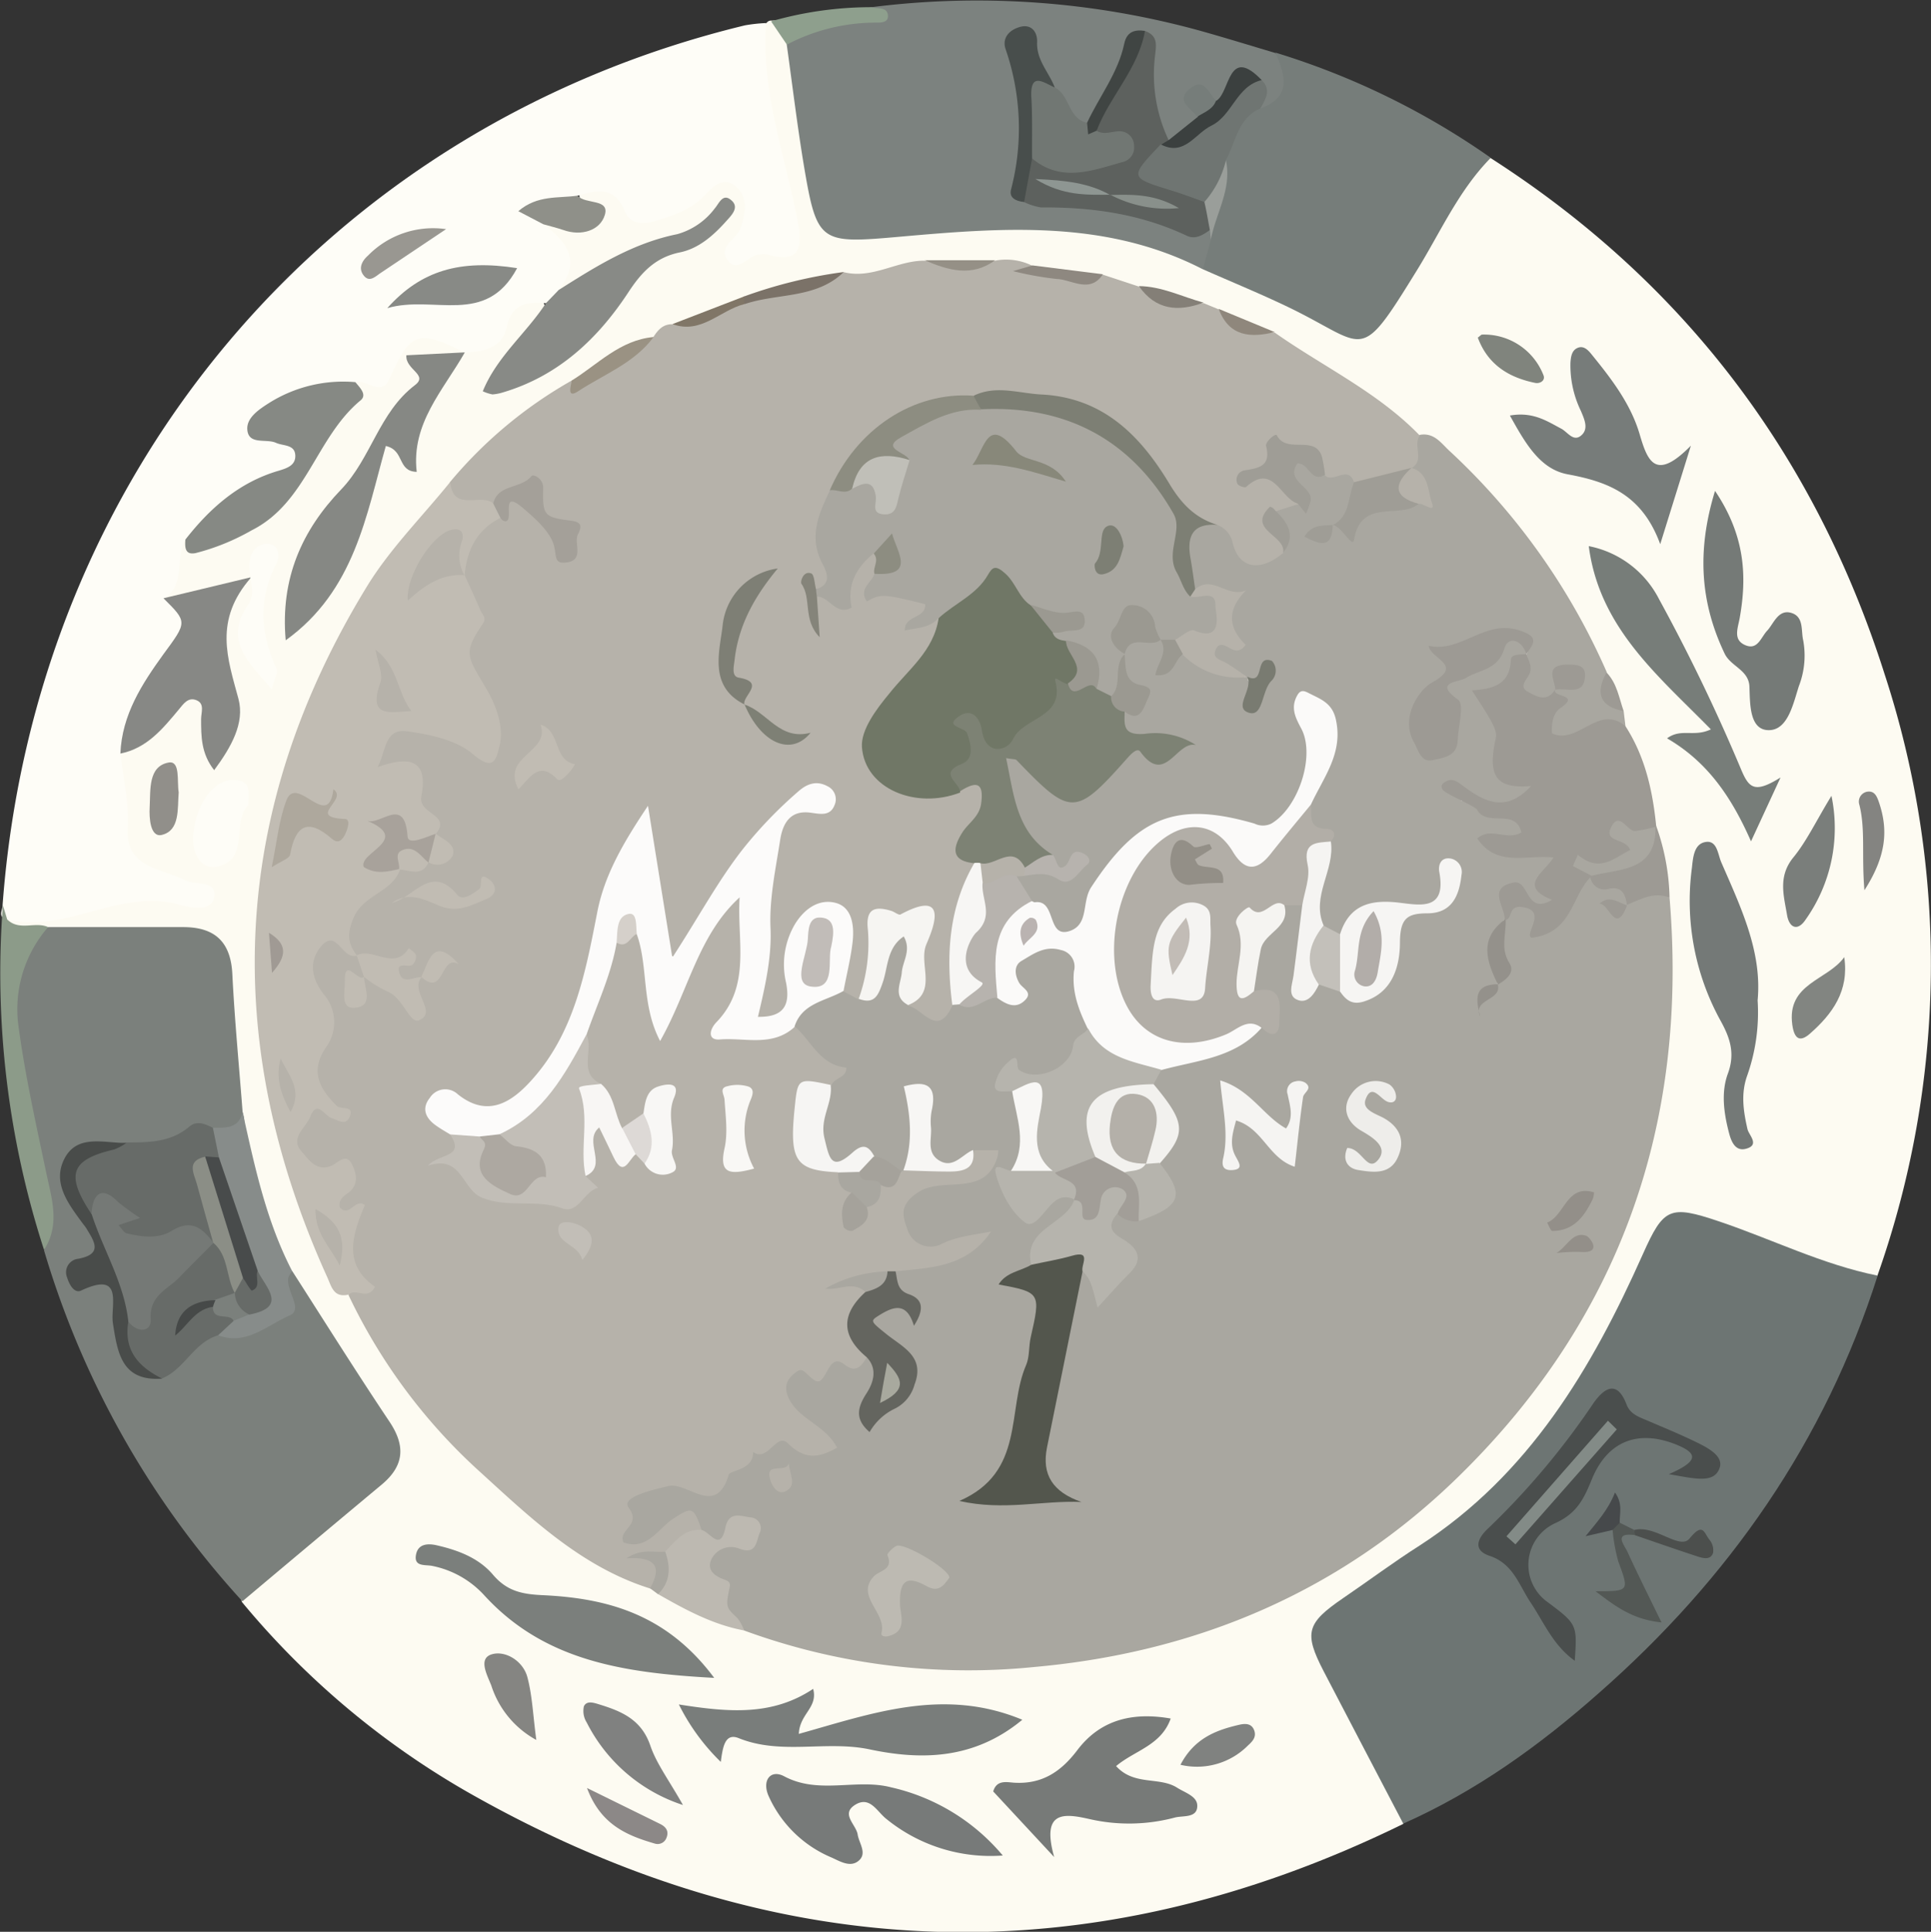 <svg viewBox="0 0 268.86 268.94" xmlns="http://www.w3.org/2000/svg"><rect x="0" y="0" width="268.86" height="268.94" fill="#333333" stroke="none"/><defs><style>.cls-1{fill:#fdfbf2;}.cls-2{fill:#fefdf7;}.cls-3{fill:#6d7573;}.cls-4{fill:#7b807c;}.cls-5{fill:#7c827f;}.cls-6{fill:#767d7a;}.cls-7{fill:#8c9b89;}.cls-8{fill:#8e9f8d;}.cls-9{fill:#a9a7a0;}.cls-10{fill:#b6b2aa;}.cls-11{fill:#c1bcb3;}.cls-12{fill:#9d9a94;}.cls-13{fill:#777a78;}.cls-14{fill:#797d7b;}.cls-15{fill:#7b7f7c;}.cls-16{fill:#777c7a;}.cls-17{fill:#878885;}.cls-18{fill:#777d79;}.cls-19{fill:#868884;}.cls-20{fill:#747977;}.cls-21{fill:#888a86;}.cls-22{fill:#868984;}.cls-23{fill:#777a79;}.cls-24{fill:#757a77;}.cls-25{fill:#878c8a;}.cls-26{fill:#bdb9b1;}.cls-27{fill:#808180;}.cls-28{fill:#7a7e7b;}.cls-29{fill:#828581;}.cls-30{fill:#858582;}.cls-31{fill:#8f9089;}.cls-32{fill:#808280;}.cls-33{fill:#918f8a;}.cls-34{fill:#8c8887;}.cls-35{fill:#80847d;}.cls-36{fill:#848481;}.cls-37{fill:#9a9283;}.cls-38{fill:#7b7268;}.cls-39{fill:#8e8880;}.cls-40{fill:#847f77;}.cls-41{fill:#807667;}.cls-42{fill:#8f877c;}.cls-43{fill:#959086;}.cls-44{fill:#999791;}.cls-45{fill:#4a4e4d;}.cls-46{fill:#535855;}.cls-47{fill:#4c4f4d;}.cls-48{fill:#46494b;}.cls-49{fill:#676b68;}.cls-50{fill:#494c4a;}.cls-51{fill:#5d615e;}.cls-52{fill:#6f7572;}.cls-53{fill:#717773;}.cls-54{fill:#484e4c;}.cls-55{fill:#3b403f;}.cls-56{fill:#404543;}.cls-57{fill:#9a9e9a;}.cls-58{fill:#fcfbfa;}.cls-59{fill:#b2aea7;}.cls-60{fill:#fbfaf9;}.cls-61{fill:#7d8274;}.cls-62{fill:#53564d;}.cls-63{fill:#b6b4ad;}.cls-64{fill:#7d7f74;}.cls-65{fill:#64655f;}.cls-66{fill:#f6f5f3;}.cls-67{fill:#f6f5f2;}.cls-68{fill:#f2f1ee;}.cls-69{fill:#f5f4f2;}.cls-70{fill:#b7b3ae;}.cls-71{fill:#bdbab2;}.cls-72{fill:#f7f6f4;}.cls-73{fill:#9f9d96;}.cls-74{fill:#eeedea;}.cls-75{fill:#a29e98;}.cls-76{fill:#f5f4f1;}.cls-77{fill:#f8f7f5;}.cls-78{fill:#c3c0ba;}.cls-79{fill:#9b9991;}.cls-80{fill:#938f89;}.cls-81{fill:#797b71;}.cls-82{fill:#94918b;}.cls-83{fill:#a5a29b;}.cls-84{fill:#707766;}.cls-85{fill:#c2beb7;}.cls-86{fill:#8d8d81;}.cls-87{fill:#f8f6f4;}.cls-88{fill:#a4a099;}.cls-89{fill:#7e7f75;}.cls-90{fill:#f9f8f5;}.cls-91{fill:#7e8075;}.cls-92{fill:#ddd9d6;}.cls-93{fill:#85847a;}.cls-94{fill:#d5d0ca;}.cls-95{fill:#aea89d;}.cls-96{fill:#a8a29b;}.cls-97{fill:#a09a94;}.cls-98{fill:#484b4b;}.cls-99{fill:#838b87;}.cls-100{fill:#757976;}.cls-101{fill:#8b8e86;}.cls-102{fill:#464948;}.cls-103{fill:#8e9692;}.cls-104{fill:#89908b;}.cls-105{fill:#ada8a1;}.cls-106{fill:#c1bcb8;}.cls-107{fill:#938f87;}.cls-108{fill:#bab3b1;}.cls-109{fill:#a8a99e;}.cls-110{fill:#b2ada9;}.cls-111{fill:#b4b0a9;}.cls-112{fill:#c0bfb8;}.cls-113{fill:#88887a;}.cls-114{fill:#c2bcb6;}</style></defs><g data-name="图层 2" id="图层_2"><g data-name="图层 1" id="图层_1-2"><path d="M207.54,22c27,17.32,45.18,41.44,54.85,71.82a129.88,129.88,0,0,1-1,83.8c-1.87,2.8-4.2,1.09-6.2.42-5.18-1.76-10.29-3.75-15.47-5.54-6.11-2.12-6.93-1.81-9.64,4a151.12,151.12,0,0,1-13.72,23.66c-6.9,9.7-16.72,16-26.19,22.71-5.85,4.13-6.12,4.56-3,10.82,2.36,4.76,4.65,9.55,7.31,14.16,1.08,1.88,2.14,3.83.88,6.08-43.8,21.43-86.95,19.87-129.33-3.92a114.83,114.83,0,0,1-32.36-27c-.73-3,1.7-4.11,3.37-5.54,4.55-3.89,9.22-7.63,13.76-11.54,2.4-2.06,3.09-4.28,1.28-7-4.71-7-9-14.3-13.39-21.56-2.92-6.17-5.55-12.43-5.88-19.37a14.68,14.68,0,0,0-1-3.32,91.69,91.69,0,0,1-1.36-15.34c-.07-6.62-1.64-7.94-8.45-8.12-5.14-.13-10.31.42-15.42-.5-2.08-.41-4.62.73-6.07-1.78-.08-2.07,1.61-2.62,3-2.62,4.73,0,9.13-1.37,13.57-2.71,2.1-.63,4.26,0,6.7.37-8.06-2.68-8.43-5.88-8.24-18.52,2-3.36,5.42-5.28,8.17-7.85s4.87-1.43,6.7,3.86c2.63-5.9-3.61-11.43.12-17.06-2.77-1.26-5.57,1.15-7.84-.9-.47-3.37-.17-6.5,2.7-8.85,7.88.08,13.16-5,16.68-10.68,2.39-3.87,5.45-7.32,7.48-11.41,2-1.25,3.19-3.29,4.84-4.87,3.54-3.41,8.1-2.74,10.32,1.39-6.11,1.62-7.33,7.8-10.53,11.94A86.88,86.88,0,0,0,43.33,78.67a11.63,11.63,0,0,0-1,5.26A33.09,33.09,0,0,0,48.7,72.6c1.57-4.46,1.33-10.09,7.47-11.69.56-.15.57-1.13.76-1.76A18,18,0,0,1,64.87,48.8c1.42-2.16,3.54-3.72,4.95-5.94a4,4,0,0,1,5.54-1.44c2.52,4.74-2.84,6.41-3.7,10.27A22.77,22.77,0,0,0,81.1,45.2c4.62-5.63,8.93-11.54,16-12.34a101,101,0,0,0-16.56,7.75,2.74,2.74,0,0,1-2.85-.14c-.08-3.32-2.14-6.19-2.2-9.52,1.46-1.73,6,.2,5.09-4.34a4.07,4.07,0,0,1,6.2-.35c3.56,3.33,6.54,1.82,9.7-.4,2.43-1.69,5-3,7.56-.31,1.5,1.56,1.46,3.61,1.09,5.63-.22,1.17-.59,2.47,1.39,2.25,1.17-.14,2.4-.32,2.32-2a24.09,24.09,0,0,0-1-6.34,79.25,79.25,0,0,1-3-15.57c-.28-2.32-.21-4.68,1.91-6.35a.75.75,0,0,1,.71-.3c2.67-.23,3,2.05,3.94,3.67,1.66,6.1,1.89,12.46,3.31,18.61,1.19,5.12,2.15,6.29,7.5,5.66,8.14-1,16.22-.54,24.36-.38,7.37.13,14,2.22,20.66,4.85,6.06,2.6,12.41,4.6,18.08,8.1,3.06,1.88,5.12,1.06,7-1.84,3.33-5.14,6.34-10.47,9.61-15.64C203.17,23.84,204.49,21.63,207.54,22Z" class="cls-1"></path><path d="M75.65,31.22c3.36,2.44,5.35,5.2,2.09,9.15A1.62,1.62,0,0,1,76,42.22c-2.67-.26-4.76.08-5.47,3.36-.63,2.91-3.23,3.35-5.78,3.51h0c-6.61-3.26-7.61-2.9-10.5,3.58-1.21,2.71-3.17.05-4.7.54C48,55.46,45.38,55,43.34,55.92c-1.76.77-3.89.83-5.06,2.66.36,1.64,2,1.67,2.91,2.54,1.48,1.4,1.73,3.39.21,4.28-5.29,3.1-9.66,7.67-15.59,9.72-1.55,2.52.18,6.25-3,8.17,5.25,2.21,5.69,3.24,2.37,7.76s-5.11,9.54-8.4,13.86c.38,3.45,1.19,6.84,1,10.36-.32,5.61,4.61,5.56,8,7.28,1.43.74,4.57-.1,4,2.49-.44,1.95-3.37,1.31-4.87.9C16.57,123.66,9.17,130,1,128c-1.39-.29-.63-1.27-.64-2C4.8,65.91,45.53,17.61,103.72,3.53a22,22,0,0,1,2.94-.32c-.7,9.47,2.59,18.31,4.37,27.38.74,3.81.5,6.13-4.25,4.83a4.08,4.08,0,0,0-1,0c-1.56,0-3,2.66-4.42.87-1.55-2,1.28-3,1.79-4.64.62-2,1.06-4.12-.61-5.61-1.92-1.71-3.37.08-4.63,1.35-1.85,1.86-4.22,2.61-6.61,3.34-1.74.54-3.53.54-4.3-1.33-1.42-3.5-3.91-3-6.6-2.14C79.67,29.57,75.81,28.19,75.65,31.22Z" class="cls-2"></path><path d="M195.38,253.88c-3.69-7.07-7.4-14.12-11.07-21.19-2.79-5.38-2.41-6.71,2.71-10.21,3.57-2.43,7-5,10.68-7.34,15.18-9.83,23.93-24.58,31.05-40.56,2.88-6.44,3.73-6.86,10.6-4.54,7.37,2.48,14.38,6,22.08,7.55-7.34,23.1-20.71,42.21-38.8,58.1C214.37,243,205.51,249.38,195.38,253.88Z" class="cls-3"></path><path d="M6.7,129.07H25.5c4.37,0,6.63,2,6.85,6.56.32,6.41.94,12.8,1.43,19.2.9,2.84-.89,3.44-3.07,3.71-4.41-.08-8.14,3.31-12.69,2.52-1.31,0-2.58-.53-3.93-.38-3.17.36-4.33,2.14-3.28,5.15,1.2,3.46,5.85,6.09,2.5,10.66-.34.46.55.69,1,.85,3,1.11,2.69,3.71,3,6.18.35,2.66.22,6,4.48,5.7,3.76.06,5-4.66,8.7-4.64,6-.42,6.87-1.13,8.66-6.93a1.07,1.07,0,0,1,1.56-.66c4.49,7,8.88,14,13.51,20.92,2.26,3.37,2.06,6.11-1,8.71q-9.75,8.13-19.47,16.31A124.73,124.73,0,0,1,6.13,174.07c.86-3.18-.28-6.27-1-9.16-2.05-7.79-2.8-15.76-3.89-23.68C.21,134.11,1.58,131.49,6.7,129.07Z" class="cls-4"></path><path d="M167.46,37.48c-13.41-6.91-27.74-5.8-42-4.54-11.31,1-11.7,1-13.55-10-.92-5.56-1.59-11.16-2.37-16.74,1.09-3.84,4.77-2.83,7.34-3.88,1.42-.58,3.41.75,4.39-1.31a116.77,116.77,0,0,1,45.57,3.2c3.6,1,7.14,2.1,10.71,3.16,3.93,4,3.63,6.08-1.18,8.44-2-.27-1.42-2.48-2.57-3.38-2.22-.72-2.4,2.29-4.2,2.3-1.54-.14-2.23.67-2.33,2.14a5.39,5.39,0,0,1-4.67,3.08c-3.7-1.43-2.92-5-3.71-7.83-.38-1.36.76-2.9-.41-4.14-2.05,1.62-2.3,4.22-3.59,6.22-.95,1.46-1.51,3.27-3.51,3.76-3.43.11-4.46-2.72-6-4.91-.42-1.6-1.49-2.89-2.31-4.39.11,6.14-.38,12.3,1.23,18.33,8.36.59,16.61,1.76,24.48,4.84a3.25,3.25,0,0,1,.82,1.44A3.69,3.69,0,0,1,167.46,37.48Z" class="cls-5"></path><path d="M175.48,15.1c4.42-1.59,3.48-4.63,2.09-7.78a106,106,0,0,1,30,14.65c-4.47,4.53-7,10.34-10.28,15.65-8.14,13.2-6.85,10.53-17.62,5.28-4-1.94-8.13-3.62-12.19-5.42l1.11-4.1c-.77-4,.39-7.8.71-11.69C170.54,18.74,170.53,14.57,175.48,15.1Z" class="cls-6"></path><path d="M6.7,129.07a17.4,17.4,0,0,0-4.09,14.06C3.52,149.81,5,156.42,6.38,163c.76,3.71,2.08,7.4-.25,11A124.81,124.81,0,0,1,.4,126L1,128C2.69,129.67,4.9,128.24,6.7,129.07Z" class="cls-7"></path><path d="M121.29,1c.86.27,2.24-.11,2.34,1.15.09,1.09-1.14,1-1.88,1a26.56,26.56,0,0,0-12.19,3.06l-2.2-3.24A50.55,50.55,0,0,1,121.29,1Z" class="cls-8"></path><path d="M232.46,125c2.62,31.34-6.8,58.45-29.3,80.48-16.32,16-36.36,24.55-59.1,26.59A90.84,90.84,0,0,1,103.62,227c-2.19-1.89-5.45-2.38-5.55-6.65-.08-3.36-.28-5.58,4-5.69.32-.38-.32-.42-.39-.36-1.71,1.56-3.26.79-4.75-.46-2.2-2.14-3.6.06-5.1,1.05-1.77,1.17-3.52,2-5.5.79s-.91-3-.68-4.55c1-6.32,2.65-7.58,8.94-6.15,3.6.81,5.93-1.09,8.52-2.93,2.82-2,5.58-4.88,9.54-1.92a14.09,14.09,0,0,1-3.61-3.57c-2.28-3.53-1-6.48,3.14-7.15,2.87-.46,5.62-2,8.66-1.06,3.47,1.76,1.79,4.42,1.1,7,4.86-3.24,4.94-4.28.74-7.76-2.75-2.27-3-5-.16-6.35,1.66-.78,2.76-1,1.21-2.85-.25-.29.09-1,.29-1.41,2.18-3.59,6.48-1.37,9-3.21-2.93,1.2-5.93,1.45-8-1.83-2.56-4,.34-8,6.26-8.85,1.55-.21,3.34.51,4.43-1.38.31-.54-.07.14.24-.42.15-.27-.16.14-.31.09a4.12,4.12,0,0,1-5.37,1.18c-1.71-.77-2.1-2.2-2.18-6.65,0,1.06,0,2.13,0,3.2a4.83,4.83,0,0,1-1.1,3.7,4,4,0,0,1-1.21.77c-1.82.57-3.06-1.06-4.69-1.22-8.1.7-9.78-1.75-7.06-10.23a12.31,12.31,0,0,0,.36-1.42c-.33-3.43-5.06-4.3-4.75-8.11.68-4,4.22-4.56,7.14-5.84a25.56,25.56,0,0,1,2.77.14c2.17-.89,2.15-3.07,2.91-4.8.69-1.57,1.72-3,3.68-2.36,1.69.57,1.79,2.15,1.36,3.69-.5,1.76-.9,3.5.38,5.11,1.23,1,2.5,1.57,4,.66a6.1,6.1,0,0,1,1.24-.44c2,0,3.71-1.16,5.67-1.22,1.61-.35,1.15-1.79,1.45-2.8.91-3.11,3.3-3.87,6.12-3.78s4.75,1.32,5.06,4.33c.28,2.62,1.32,5.12,1.1,7.81-2.13,7-3.06,7.73-10.29,7.64-.66,0,.17-.13-.48,0-.35.06-.33.41,0,.73,2.07,4,2.93,8,0,12-.37,2.86.51,4.18,3.5,2.87,1.36-.6,2.68-1.29,4.09-.15a2.68,2.68,0,0,1,.64,1.21c-.12,4.13-4.79,5.41-5.66,9.08-.29.57-1.08,1.33-.66,1.73,3.4,3.25,2.19,7.07,1.26,10.69-1.62,6.35-1.92,13.14-6.1,19.16a26.81,26.81,0,0,1,6.12-.27c-2.08-4.2-1.06-8.24-.2-12.19,1-4.37,2.14-8.66,2.23-13.18,0-2.35.86-4.58,3.25-5.76,1.63-.58,3.21,2.32,4.91,0,1.46-2-.5-3-1.12-4.34-.67-1.53-.71-2.88.92-3.86,1.1-.44,2.23.13,3.34-.09,3.66-1.06,2.88-3.74,2.32-6.33,3.13-4.14.32-7.63-1.27-11.25a3.81,3.81,0,0,1,1.07-2.61c4.81-2.05,10.13-2.77,14.6-5.67,1.43-.21,1.35-.93.79-2s-2-1.73-2.41-3c-1.08-5,2.38-8.2,4.7-11.86a3.25,3.25,0,0,1,2.93-.39c2.45,1.63,1.65,3.83,1.34,6.16-.2,1.54-2.06,4,1.24,4.72a9.54,9.54,0,0,1,3.3.78c3.7,1.9,5-.9,5.54-3.41,1-4.73,2.23-8.69,7.46-7.17-4.21.46-9.62.35-13.66,4.39a2.7,2.7,0,0,1-2.68-1c-2.25-3.77-.53-7.59-.14-11.39-1.07-2.09-3.16-3.86-2.18-6.63,1.92-3.67,4.25-7.26,1.74-11.69,2.81,5.91-.75,10.09-3.78,14.34-1.57,2.19-3.92,2.21-6.33,1.48-8.22-2.49-14.17-.15-18.21,7.22-.87,1.6-1.73,3.2-2.46,4.88-1.81,4.2-4.54,4.41-7.24.69a19.83,19.83,0,0,0-2.33-2.59c-1-1.15-1.94-2.3-1.52-4a3.11,3.11,0,0,1,.94-1.07c3.37-.85,3.37-.85,5.94,1.31-1.19-.52-1.39-1.91-2.5-2.31-4-2.23-7.47-8.64-7-12.85.35-2.92,2.3-3.52,5-1.43,1.56,1.21,2.72,3.06,4.86,3.29a5.35,5.35,0,0,0,4.83-2.11c2.29-3,5-4.16,8.71-2.71-2.49-1.22-7.13.71-6.17-4.86,2.64-2.87-1.81-5.39-.42-8.2,1.1-3.77,3.38-4.18,6.48-2.29,1.2-.16-.09,3.56,2.36,1.48,3.55.34,6,3.33,9.39,4,.36.49.55,1.17,1.28,1.31-.33-.67-1.16-.85-1.48-1.54-1.5-.14-2.69-1.14-4.16-1.43s-1.9-2-1-2.57c2.33-1.42,2.17-3.79,2.06-5.58-.15-2.41-3.61-.88-4.72-2.72-.09-.14-.19-.27-.3-.41-2.37-6.27-1.87-8,2.79-9.65a5,5,0,0,1,4.92,2.64C174,75.79,175,77.12,177,76c1.38-1.67-.63-3.51.25-5.19a3.6,3.6,0,0,1,2.65-1.58c0-1.69-2.1-3.24-.52-5,1.83-2,3.58.15,5.38.3s3.8,0,4.65,2.24c.46,3,.13,5.58-3.5,6.15l.27-.08c3.2-1.76,6.23-3.76,10-3.92,1-1.13,0-2.15-.22-3.2a5.63,5.63,0,0,1-.23-1.29c0-1.64.25-3.15,2-3.9,2-.32,2.95,1.21,4.14,2.29a92.56,92.56,0,0,1,21.85,30.77A5.82,5.82,0,0,0,226.07,99c.08.7.17,1.4.25,2.09-1.82,1.52-4.2,1.76-6.3,2.62-1.51.61-3.38.77-4.63-.62s-.78-3.07.33-4.48a4,4,0,0,0,.71-2.29,1.91,1.91,0,0,1,.57-.63,2.51,2.51,0,0,0-.6.69c-.38,2-1.58,2.38-3.27,1.56-1.26-.61-2.34-1.57-1.86-3.1a19.14,19.14,0,0,1,1.26-3.74c1.13-2.23-.2-2.55-2-2.52-5.31.11-12.82,7.88-11,14.21,1.88-.47,1.19-2,1.31-3.17.16-1.53-1.6-3.38.33-4.56,3.19-2,5.26-5.53,9.12-6.41,1.5-.34,3.21-.14,2.26,2.3-1.28,3.68-4.36,6.53-3.28,11.36.59,2.63-.27,5,3.29,5.69a1.72,1.72,0,0,1,1,2.46,3.7,3.7,0,0,1-3.47,2.35c-2.52.27-4.32-2.1-6.73-1.33,2.23-.12,4.25,1.3,6.63,1.46,1.48.1,2.66.85,2.68,2.39,0,2-1.38,2.42-3.08,2.28a4.19,4.19,0,0,0,1.86.23c5.27-.44,7.44,2.34,5.52,7.26-1,2.49-3.28,2-4.51.85-3.56-3.2-2.16.64-2.71,1.72-2.63,2.84-.51,6.35-1.31,9.46a1.83,1.83,0,0,1-1.28.53.37.37,0,0,0,0,.15c.59-.21,1.19-.41,1.45-1.07.37-2.84-1.05-5.83.76-8.54.51-2.55,1.28-3.91,4.09-1.77,1.69,1.29,3.9,2,4.33-1.6.23-1.84,1.07-3.58,3.49-3.5,1.93,1.27,5.76,0,5.62,4-.58.19-.42-.57-.26.06.09.34.42.22.39-.26C228.87,123.11,230.63,122.41,232.46,125Z" class="cls-9"></path><path d="M178.64,77c-3.13,2.61-6.1,2.23-7-1.38a3.42,3.42,0,0,0-2.14-2.54c-4.05,0-6.33-2.17-8.4-5.53-5.85-9.5-14.79-12.49-25.51-11.08-8.81.34-15.13,4.36-18.59,12.59a16.51,16.51,0,0,0-.82,9.49c.38,1.61.74,3.74-2,4a.78.78,0,0,0-.83.35,2.63,2.63,0,0,0-.24,1.41,2.42,2.42,0,0,1,.41-1.45c1.89-.25,3.67-.21,4-3a3.89,3.89,0,0,1,4.18-3.32c2,.65,1.47,2.16,1.25,3.54.92,2,3.14.89,4.55,1.82,1.07.7,3.21,1.16,2.22,2.59-1.83,2.65,1.08.82,1.16,1.48,2.43,5-2.18,7.31-4.09,10.63-.39.69-1.38.89-2,1.49-4.34,4.63-2.87,9.21,3.43,10.71,1.62.38,3.22.8,4.81-.08,4.71-.56,6.31,1.29,4.56,5.38-.81,1.9-2.71,3.51-1.4,5.91-1.75,6.55-1.82,13.4-3.6,20-2.08,4.59-4.12.33-6.18,0a43.59,43.59,0,0,1,1.31-7.75c.31-1.19.5-3.18-1.72-3.47-1.86-.24-2.79.27-3.44,2.42-.82,2.67.38,6.25-3,7.93l-2.16-1.14c-1.56-2-.49-4.09-.38-6.19.07-1.45.84-3.77-1.55-4.07-1.91-.23-3.42,1.15-4.17,3a9.29,9.29,0,0,0-.38,4.88,7.63,7.63,0,0,1-.73,5.31c-.89,1.44-2,2.18-3.72,1.76a2.63,2.63,0,0,1-2-3.07c1-7.39.87-14.92,2.35-22.25a9.6,9.6,0,0,1,3.84-5.57c-4,6.41-9.57,11.7-13.46,18.24-.8,1.35-1.16,3.55-3.28,3.15s-2.55-2.47-2.92-4.26c-.7-3.4-1.22-6.85-2-10.29-3.75,5-4.55,10.89-5.91,16.61A47.09,47.09,0,0,1,77,149.22c-2.92,4.64-6.88,6.87-12.55,6-3.37-.54-.36,1.33-.56,2,.84,4,1.76,8.45,6.93,8.46,3.3,0,7.23,1.75,10-1.85a1.16,1.16,0,0,1,0-.49c.82-2.26-.66-5.43,1.51-6.87,3.15-2.08,3.07,3,5.48,3.19a8,8,0,0,1,1,.19,10.39,10.39,0,0,1,1.84.59c2.88-1.15,1.57-3.19.94-4.92-.21-.6-.66.27-1,.47-1.08,1-2.18,1.83-3.74,1.62-2.5-.88-2.78-3.66-4.47-5.23-3.39-2.34-2-5.77-2-8.87,2.14-3.85,2.23-8.45,4.54-12.23,1.3-.78,2.57-1.65,4.21-1.5,3.56,2.08,2.1,5.95,3.27,9,2.53-4.09,4.66-8.37,7.14-12.44.88-1.44,1.93-3,3.88-2.38s2,2.49,1.95,4.15a55.8,55.8,0,0,1-1.12,10.31c-.92,4-.37,4.8,3.69,4.75.94,0,1.83-.91,2.82-.18,2.24,2,3.45,5.3,7.07,5.64.07,1.46-1.71,1.38-2.06,2.47-3.81,2-2.75,5.35-2.62,8.6.11,2.68,1.89,2.67,3.64,3,1.37.63,1.77,2,2.53,3.14.56.35-.62,1.65.84,1.47.87-.79,1.27-1.91,2.12-2.67.92-1,2.22-1.13,3.37-1.61l.29-.08a5,5,0,0,1,5-.62c2.12.72,3.78-.09,4.7-2.2H139a5.09,5.09,0,0,1-.08.79c-1.66,5.92-7.57,2.75-11.09,5.07-2.57,1.7-2.22,3.16-1.51,5.09a3.38,3.38,0,0,0,4.85,2.07c2.17-1.05,4.29-1.2,6.82-1.7-3.47,5.11-8.54,5-13.31,5.55-.34.33-.69.64-1,.94-2,1.05-4.12-.18-5.66.66.74.09,2.12-.67,3,.76a17.2,17.2,0,0,0-.33,9.59c-.75,1.23-1.52,2.29-3.13,1-1-.78-1.63-.44-2.26.7-1.17,2.12-1.35,2.14-3.06.51-.69-.66-1-.45-1.57,0-1.51,1.12-1.47,2.51-.61,3.95,1.56,2.62,4.9,3.4,6.49,6.43-2.4,1.36-4.42,1.8-6.81-.57-1.67-1.67-2.74,2.65-4.88,1.18.06,2.54-3.21,2.51-3.4,3.16-1.78,6-5.73.92-8.43,1.58-2.09.52-6.61,1.5-5.5,3,1.85,2.52-1.5,3-.73,4.83,3.28,1.23,4.87-1.95,6.94-3.29,2.49-1.61,2.84-1.82,3.94,1.57-.8,2.34-2.65,3.35-4.86,3.85.44-.52-.56.63-.47,0a1.87,1.87,0,0,0-.44-.15c.83,1.86,1.33,3.63-1.32,4.47-9.66-3-16.79-9.92-23.9-16.39a78.61,78.61,0,0,1-18.15-24.45,50.19,50.19,0,0,0-1.59-11c-.75-3.19-1.86-5.24-5-6.93s-2-7,1.69-8.87c-.39-.62,3,1.23.5-.76-.13-.1-.32-.23-.33-.36a189.34,189.34,0,0,1-.8-20c.07-3.05,2.6-2.88,6.77.75,1.15.52,1.85,1.27,1.38,2.61-.47.43.24-.16-.26.28.07,0,.1-.07.19-.1A3.54,3.54,0,0,1,54.51,137c2.05,2.51,2.81.17,4-.83.53-.4,1.27-.43,1.71-1a9.64,9.64,0,0,1-1.62.92c-1,.48-2.39,2-2.88.93-1.35-2.82-4.51-2.39-6.3-4.19-3.06-3.26-3-6.29.57-9,1.55-1.18,3.34-2.06,4.83-3.35,1.29-1,3-.67,4.4-1.47,1.65-.74,1.1-1.8.41-2.87-1-2-3-3.55-2.92-6.15A1.45,1.45,0,0,0,55,108.55c-3,.06-3.89-1.56-3.19-4.17s2.38-4.44,5.38-4.17c3.29.3,6.36,1.65,9.75,2.53a9.67,9.67,0,0,0-2.07-7.12c-2-2.85-2.76-6.14-.78-9.24,1.36-2.13-.7-3.39-.67-5.11a5.46,5.46,0,0,1-.07-1.4c.09-3.84,1.07-7.14,5.19-8.53,2.22-3.35,4.71-2.51,6.36.17,1.18,1.93,3.63,2.78,4.12,5.13-1.52-2.79-4-4.89-6-7.25-1.65-1.89-2.77.19-3.82,1.34-5.24,1.56-6.27,1-6.56-3.6A61.43,61.43,0,0,1,79.56,53c4.26-1.16,7.55-4.14,11.4-6.06.64-1,1.35-1.83,2.67-1.8,3.81,0,6.76-2.46,10.23-3.43,4.53-1.32,9.27-1.85,13.62-3.82,4,1,7.43-1.63,11.26-1.6,3.27.6,6.54,1,9.81,0a8.16,8.16,0,0,1,5.21.72c3.2.94,6.37,2.15,9.8,1.23l5,1.65c3,.94,5.61,3,9,2.3l2.11.87c2.21,2,4.63,3.52,7.8,3.23,6.75,4.76,14.37,8.3,20.21,14.34-1,1.36.73,3.4-1.14,4.54-2,3.31-4.57,4.42-8,2-.8-2.51-2.93.18-4.07-1-1.13-.46-1.37-2-2.43-2.32-1.29-.44-2.57-1.07-3.9.6-1.66,2.07,1.24,1.61,1.3,2.85,0,.8,2.53,1.07,1.29,2.89l-3.15,1C176.66,73.29,180.65,74.6,178.64,77Z" class="cls-10"></path><path d="M55.69,121.07c-1.12,3.2-5.14,3.45-6.5,6.79-.91,2.22-.73,3.53.5,5.16l0,0c-2,.72-2.78-3.79-4.92-1.34-1.8,2.06-1.46,4.44.28,6.71a5.93,5.93,0,0,1,.41,7.32c-2.37,3.39-1,5.83,1.44,8.26.58.56,2.47-.15,1.78,1.52-.54,1.31-1.63.44-2.54.16s-2-2.62-2.94-.18c-.62,1.55-2.89,2.94-1.21,4.84,1,1.09,2,2.82,4.12,2,.89-.34,2.05-1.93,2.9-.21.64,1.27,1,2.87-.58,4-.65.47-1.35,1-1.11,2,1.31,1.46,2.17-1.39,3.48-.33-1.74,4.14-3.1,8.26,1.41,11.37-1,2-2.67.09-3.69,1.1-2.11.46-2.36-1.15-3-2.53-14.93-33-13.36-65.14,5.59-96.1,3.21-5.24,7.69-9.7,11.58-14.52.37,4.28,4.24,1.51,6,3,.73.46,1.54.88,1,2-3.3,1.65-4.69,4.49-5,8-1.63-.68-2.84-4-5.11-.77,1.82-.5,3.58-.54,5.11.76.75,1.64,1.52,3.27,2.22,4.93.23.54.87,1,.35,1.76C64.42,91,65,91.25,67.78,96c1.15,2,2.44,5,1.78,7.8-.51,2.15-.9,3.55-3.72,1.19-2.34-2-6-2.74-9.18-3.18s-2.9,2.87-4.1,5c5-1.83,7-.57,6.11,4-.53,2.61,4.28,2.53,2,5.31,0,.23-.09.45-.14.68-3.19,3.13-4.71,1.25-5.56-1.42.79,1.29-2.23,3.55.4,5.17C55.48,120.68,55.58,120.87,55.69,121.07Z" class="cls-11"></path><path d="M216.53,96.07c-.37,1,3.57.59.75,2.49-1.06.71-1.29,2.2-1.19,3.54,3.64,1.65,6.48-4.18,10.23-1,2.74,4.24,3.79,9,4.28,13.91l-.18.67c-.58,1.43-2.88.92-3,3.54-.08,2.1-3.32,2.48-5.59,2.7a4.64,4.64,0,0,1-.42.25c-2.64,2.69-2.5,7.68-8.16,8.39-1.12-.46,2.33-3.81-1.31-4.28-2-.27-1.29,1.64-2.34,1.8l-.09-.08c0-1.84-2.47-4.45,1.29-5.14,2.12-.39,1.64,4.61,5.29,2.41-4.81-1.93-1.09-3.76.21-5.89-3.78-.42-7.91,1.39-10.61-2.65,1.83-1.65,4.11.34,6.14-.83-.81-3.48-4.83-.68-6.16-3.17-.25-.48-4.34-2.19-4.75-2.73s-.14-.89.3-1.15c.79-.47,1.37-.27,2.16.32,3,2.25,6.12,4.25,9.79.26-4.89.4-6.06-1.34-4.92-6.61.23-1.08-.22-2-3.31-6.7,2.79-.21,5.28-.7,5.42-4.25,0-.85,1.33-.72,2.14-.81l0,0c.32.9.92,1.77.43,2.8-.39.81-1.49,1.75-.19,2.45,1.15.63,2.63,1.52,3.75-.26Z" class="cls-12"></path><path d="M163,239.25c-1.33,3.76-5,4.43-7.6,6.62,2.5,2.77,6,1.44,8.48,3,1.11.71,2.84,1.2,2.82,2.54,0,1.74-2,1.32-3.14,1.63a24.74,24.74,0,0,1-11.85.21c-3.56-.81-6.76-1.21-4.93,5.29l-8.49-9.14c.47-1.64,1.87-1.29,2.87-1.22,3.9.25,6.54-1.5,8.84-4.53C153.16,239.48,157.58,238.3,163,239.25Z" class="cls-13"></path><path d="M142.34,239.42c-6.71,5.56-14.07,5.64-21.23,4.13-6.09-1.29-12.32.83-18.26-1.57-1.92-.77-2.22,1.25-2.49,3.31a29.37,29.37,0,0,1-5.84-8c6.94,1.1,13,1.62,18.7-2.17.69,2.64-1.87,3.43-2,6.27C121.43,238.53,131.39,234.87,142.34,239.42Z" class="cls-14"></path><path d="M99.44,233.59c-12.75-.69-23.69-2.41-32-11.48a13.35,13.35,0,0,0-7.22-4.1c-1-.22-2.71.19-2.27-1.7.34-1.44,1.74-1.44,2.89-1.17,2.95.68,5.81,1.75,7.8,4.09s4.15,2.72,7,2.85C84.61,222.51,92.86,224.75,99.44,233.59Z" class="cls-15"></path><path d="M210.23,57.85c3.21-.56,5.13.76,7.15,1.83.92.48,1.74,2,2.91.82.9-.92.27-2.21-.17-3.28a14.48,14.48,0,0,1-1.46-6.72c.06-.85.18-1.76,1.05-2.09s1.5.43,2,1.06c2.73,3.36,5.37,6.83,6.59,11,1.1,3.75,2.2,6.59,7.13,1.57-1.55,5-2.68,8.61-4.27,13.72-2.52-6.89-7.23-8.68-12.84-9.72C214.43,65.34,212.39,61.73,210.23,57.85Z" class="cls-16"></path><path d="M16.76,104.91c.22-5.4,3-9.69,6-13.84,3.31-4.49,3.35-4.46,0-7.78L35,80.35c-5.31,6-3.3,11.35-1.8,16.94.9,3.36-1,6.71-3.38,9.93C28,104.92,28,102.51,28,100.11c0-.94.54-2.15-.65-2.63s-1.84.57-2.45,1.29C22.67,101.44,20.47,104.17,16.76,104.91Z" class="cls-17"></path><path d="M238.21,101.54c-7.34-7.49-15.52-14.12-17-25.51A14,14,0,0,1,231,83.42,254.35,254.35,0,0,1,242.37,107c1.12,2.69,1.86,3.54,5.54,1.24l-4.11,8.89c-2.7-6.14-6.05-11.07-11.69-14.34C234.08,101.34,235.84,102.67,238.21,101.54Z" class="cls-18"></path><path d="M64.7,49.09c-3,5.26-7.46,9.86-6.68,16.6-2.75-.07-1.64-3-4.3-3.6C51,71.68,49.39,82.23,39.78,89.14c-.77-8.64,2.3-15.36,7.72-21,4.18-4.35,5.28-10.73,10.27-14.52,1.93-1.46-1.36-2.15-1.19-4.16l8.1-.4Z" class="cls-19"></path><path d="M244.72,139.27a26.37,26.37,0,0,1-1.49,10.58c-.85,2.46-.49,4.88.08,7.35.19.84,1.79,2.23-.26,2.74-1.45.36-2-1.05-2.29-2.13-.73-2.75-1.16-5.7-.18-8.35,1.06-2.87.26-5.06-1.07-7.45a34.56,34.56,0,0,1-3.94-21.18c.16-1.47.29-3.35,1.91-3.61s1.69,1.71,2.19,2.85C242.38,126.31,245.36,132.48,244.72,139.27Z" class="cls-20"></path><path d="M76,42.22c.6-.61,1.19-1.23,1.79-1.85,5.18-3.28,10.34-6.53,16.51-7.77A9.88,9.88,0,0,0,99.53,29c.57-.65,1.08-2.1,2.21-1.19,1.29,1,.15,2.12-.59,2.94-1.78,2-3.85,3.85-6.5,4.39-3.38.69-5.32,2.75-7.12,5.49-4.28,6.53-9.77,11.7-17.51,14a6.52,6.52,0,0,1-1.45.28,5.67,5.67,0,0,1-1.35-.44C69.19,49.64,73.27,46.4,76,42.22Z" class="cls-21"></path><path d="M25.81,75.12c3.44-4.41,7.53-8,13-9.59,1.11-.34,2.41-.73,2.3-2.2s-1.68-1.23-2.68-1.68c-1.38-.63-3.9.37-4-1.93-.06-1.61,1.66-2.75,3.1-3.66A19.4,19.4,0,0,1,49.48,53.2c.61.76,1.68,1.75.72,2.54C44,60.86,42.7,70,35,73.85A31.11,31.11,0,0,1,27.23,77C25.73,77.3,25.74,76.16,25.81,75.12Z" class="cls-22"></path><path d="M139.62,258.32a23,23,0,0,1-16.28-5.15c-1.23-1-2.19-3.06-4.12-2-2.32,1.31,0,2.82.2,4.25.2,1.23,1.39,2.65.07,3.68-1.16.91-2.58,0-3.73-.51a16.64,16.64,0,0,1-8.72-8.5c-1-2.18.22-3.82,2.14-2.8,4.87,2.59,10,.27,14.9,1.54A28.44,28.44,0,0,1,139.62,258.32Z" class="cls-23"></path><path d="M238.79,68.34c4.18,6.21,4.47,11.85,3.44,17.67-.27,1.5-1,3.13.88,3.85,1.64.62,2.08-1.15,2.95-2.07s1.52-3,3.33-2.47,1.35,2.48,1.68,3.84a11.76,11.76,0,0,1-.61,6.37c-.8,2.49-1.54,6.15-4.22,6.12s-2.57-3.71-2.66-6.05S241,92.8,240.13,91C236.79,84,236.19,76.83,238.79,68.34Z" class="cls-24"></path><path d="M29.64,157c1.75,0,3.6.16,4.14-2.18,1.68,7.59,3.29,15.19,6.91,22.16a3.27,3.27,0,0,0-.52.81c-.47,1.87,2.16,4.49.15,5.35-3.1,1.33-6,4.23-9.95,2.76-.31-1.4.43-2.29,1.48-3a16.24,16.24,0,0,0,2.37-1.25c2.5-1.61.38-3.21,0-4.82-1.9-5.09-3.55-10.25-5.19-15.42C28.47,159.83,28.08,158.28,29.64,157Z" class="cls-25"></path><path d="M92.62,216c1.42-1.42,2.62-3.2,5-3,1.15.09,2.66,3.22,3.38-.33.48-2.35,2.16-1.59,3.5-1.42a1.5,1.5,0,0,1,1.25,2.21c-.48,1.24-.46,3.07-2.89,2.11a3.05,3.05,0,0,0-3.81,1.51c-.7,1.55.51,2.38,1.9,2.86.47.17.78.41.65,1-.58,2.84-.53,2.81,1.09,4.35a6.28,6.28,0,0,1,.92,1.7c-4.36-.81-8.19-2.89-12-5.07C91.81,219.93,92.33,218,92.62,216Z" class="cls-26"></path><path d="M95.09,251.29a23,23,0,0,1-13.4-11.49,3,3,0,0,1-.39-2.26c.41-.84,1.41-.48,2.22-.23,3.07.95,5.76,2.1,7,5.63C91.38,245.51,93.12,247.79,95.09,251.29Z" class="cls-27"></path><path d="M34.56,112.1c-2.39,2.25.31,7.64-4.41,8.56-2.26.45-3.5-2-3.24-4.56.46-4.63,3.22-8,6.2-7.48C35.1,109,34.52,110.49,34.56,112.1Z" class="cls-2"></path><path d="M255,110.79A22,22,0,0,1,251.42,128c-1.13,1.72-2.3,1.16-2.6-.6-.45-2.69-1.29-5.35.85-8C251.55,117.11,252.85,114.31,255,110.79Z" class="cls-28"></path><path d="M37.83,95.94c-3.44-3.93-6.66-6.88-3.28-11.78,1.32-1.9-.28-4.23.28-6.35a2.43,2.43,0,0,1,2.43-2.11c1.62.13,1.71,1.77,1.24,2.69-2.59,5-2.27,9.8,0,14.73C38.74,93.57,38.25,94.34,37.83,95.94Z" class="cls-2"></path><path d="M256.78,133.25c.7,4.69-1.64,7.9-4.77,10.65-1.4,1.23-2.18.76-2.46-1.22C248.74,136.88,254.48,136.49,256.78,133.25Z" class="cls-29"></path><path d="M74.67,242.23a13.23,13.23,0,0,1-6.26-7.56c-.55-1.42-1.86-3.73,0-4.34s4.35.82,5,3.09C74.11,236,74.21,238.8,74.67,242.23Z" class="cls-30"></path><path d="M226.52,126c-.2-1.46-.65-2.65-2.49-2.27a2,2,0,0,1-2.6-1.61l.18-.23c3.77-1.21,7.28-2.78,8.89-6.82l.09-.11a31.46,31.46,0,0,1,1.87,10c-2.18-.86-4,.24-5.92,1Z" class="cls-12"></path><path d="M75.65,31.22,72.17,29.4c2.63-2.27,5.55-1.78,8.24-2.16,1.1,1.26,4.5.37,3.8,2.69-.65,2.15-3.25,3-5.78,2.09C77.52,31.71,76.58,31.49,75.65,31.22Z" class="cls-31"></path><path d="M164.36,245.69c1.92-3.67,4.91-4.81,8.13-5.56.76-.18,1.71-.28,2.11.7s-.22,1.61-.83,2.16A10,10,0,0,1,164.36,245.69Z" class="cls-32"></path><path d="M24.88,110.3c-.18,2.29.19,5.31-2.33,5.93-1.62.41-1.8-2.33-1.71-3.88.13-2.38-.23-5.66,2.63-6.19C25.14,105.85,24.62,108.78,24.88,110.3Z" class="cls-33"></path><path d="M81.73,248.92l10.17,5c.81.4,1.3,1,.87,2a1.31,1.31,0,0,1-1.63.73C87.23,255.51,83.63,254,81.73,248.92Z" class="cls-34"></path><path d="M205.76,47c.34-.24.47-.43.61-.42a8.87,8.87,0,0,1,8.51,5.6c.37.8-.48,1.26-1.11,1.13C210,52.55,207.13,50.7,205.76,47Z" class="cls-35"></path><path d="M259.59,123.94c-.41-4.89.16-8.46-.7-11.89a1.4,1.4,0,0,1,1.16-1.84c1-.11,1.3.72,1.58,1.53C262.94,115.62,262.61,119.23,259.59,123.94Z" class="cls-36"></path><path d="M91,46.92c-2.68,3.63-6.9,5.18-10.49,7.54-1.65,1.09-1-.73-.91-1.48C83.24,50.73,86.31,47.34,91,46.92Z" class="cls-37"></path><path d="M117.48,37.87c-3.87,3.76-9.23,2.91-13.81,4.47-.29-.23-.39-.47-.3-.71s.17-.37.26-.37A65.94,65.94,0,0,1,117.48,37.87Z" class="cls-38"></path><path d="M153.56,38.18c-1.79,2.75-4.38.72-6.41.66a45.67,45.67,0,0,1-6.11-1.1l2.72-.79Z" class="cls-39"></path><path d="M167.57,42.13c-3.52,1.31-6.65,1.06-9-2.3C161.78,39.86,164.59,41.32,167.57,42.13Z" class="cls-40"></path><path d="M103.63,41.26c0,.36,0,.72,0,1.08-3.37.84-6,4.25-10,2.78Z" class="cls-41"></path><path d="M177.48,46.23c-3.39.83-6.35.63-7.8-3.23Z" class="cls-42"></path><path d="M92.62,216c.74,2.15.78,4.19-1,5.94l-1.11-.82c1.63-2.85.94-4.45-3.3-4.18C89.48,215.46,91.11,216.23,92.62,216Z" class="cls-9"></path><path d="M138.55,36.23c-3.26,2.39-6.53,1.4-9.81,0Z" class="cls-43"></path><path d="M226.07,99c-3.39-.65-3.94-2.55-2.39-5.38C225.14,95.12,225.42,97.14,226.07,99Z" class="cls-12"></path><path d="M72,37.33C67.63,45.51,60.41,41,53.92,42.9,58.61,37.65,64.07,36.08,72,37.33Z" class="cls-21"></path><path d="M62.11,31.9,53,38c-.79.53-1.64,1.45-2.47.2-.66-1,0-2,.71-2.62A12.68,12.68,0,0,1,62.11,31.9Z" class="cls-44"></path><path d="M232.36,205.23c4.27-1.85,4-2.92,1-4.13-5.18-2.08-9.5-.58-11.72,4.84-1.1,2.7-2.06,4.73-5.07,6.1a6.37,6.37,0,0,0-1.31,10.84c4.35,3.24,4.35,3.24,4,8.33-3.05-2.19-4.3-5.37-6.14-8.1-1.61-2.4-2.41-5.41-5.72-6.51-2.47-.83-1.58-2.54-.21-3.81a106.19,106.19,0,0,0,14.69-17.47c1.42-2,3.24-3.34,4.59.21.55,1.43,1.86,1.78,3.07,2.31,2,.86,4,1.68,5.92,2.59s4.5,2.09,4,3.83C238.75,206.62,236,205.85,232.36,205.23Z" class="cls-45"></path><path d="M227.59,213.71c-3-.38-1.44,1.36-1,2.32,1.42,3.1,2.95,6.15,4.75,9.84-4.12-.42-6.49-2.31-9.19-4.34,4.76,0,4.69,0,3.16-4.18a24.11,24.11,0,0,1-.78-4.36c-.32-1,.07-1.26,1-1l2,1Z" class="cls-46"></path><path d="M227.59,213.71c0-.23-.05-.47-.06-.7,2.88-.79,6.35,2.85,7.71,1.18,1.91-2.33,2-.78,2.8.2a2.3,2.3,0,0,1,.48,1.79c-.32,1-1.32.78-2.07.54C233.48,215.75,230.54,214.72,227.59,213.71Z" class="cls-47"></path><path d="M225.52,212l-1,1-3.76.87c1.54-1.92,3.15-3.63,4.1-6.09C226,209.38,225.48,210.71,225.52,212Z" class="cls-48"></path><path d="M29.64,157l.84,4.14a6.16,6.16,0,0,0-1.13,1.5c-1,3.49,2.7,6.5,1,10.06a2.19,2.19,0,0,1-1.15.76c-2.47-.55-4.91.05-7.37.15-2.68.1-6.37,1-5.93-4,.06-.72-.26-.75-4.14-.47-4.24-6.93-3.18-8.78,5.78-10.09,3.13,0,6.27,0,8.85-2.23C27.48,155.94,28.59,156.51,29.64,157Z" class="cls-49"></path><path d="M32.52,183.9l-2.15,2c-3.4,1-4.66,4.7-7.79,6-4.29-.61-5.9-3.28-5.62-7.38,2.51-2.76,3.9-6.38,7.09-8.69A13.94,13.94,0,0,1,29.7,173h0c4.13.29,3.12,3.75,3.81,6.17a3.26,3.26,0,0,1-.46,1.42,2.69,2.69,0,0,1-3.21,1,3.13,3.13,0,0,0-2.62.45,2.93,2.93,0,0,1,2.26-.49C30.42,182.45,32.92,181.29,32.52,183.9Z" class="cls-49"></path><path d="M17.87,184c-.67,4,1.43,6.31,4.72,7.93-5.66.42-6.22-3.59-6.87-7.71-.38-2.4,1.63-7.39-4.43-4.55-.95.44-1.65-.84-1.95-1.83a1.89,1.89,0,0,1,1.58-2.6c3.47-.66,2.17-2.45,1.11-4.22-.17-.28-.4-.53-.59-.8-2-2.72-4.22-5.64-2.42-9s5.52-2.07,8.56-2.1a7.29,7.29,0,0,1-1.66.9c-6.09,1.42-6.84,3.49-3.18,9C17.62,173.16,19.62,179,17.87,184Z" class="cls-50"></path><path d="M159.42,4.31c1.89.69,1.55,2,1.38,3.64a21.37,21.37,0,0,0,1.89,11.51,2.46,2.46,0,0,1-.39,2c-1,1.67-.4,2.67,1.29,3.35s3.66,1.35,4.74,3.16c0,1.35,1.45,2.67.12,4.06-1,.7-2,1.35-3.21.79-6.44-3.05-13.27-4-20.3-3.94a8.33,8.33,0,0,1-2.35-.75c-1.76-2,.87-3.65.53-5.54,1.91-2.41,4.24-.47,6.36-.59,3.49-.2,4.25-1.25,2.71-3.92C153.87,13.1,157.07,8.93,159.42,4.31Z" class="cls-51"></path><path d="M167.69,28.12c-1.52-.53-3-1.12-4.56-1.59-5.89-1.8-5.9-1.82-1.55-6.4,4.42-.89,7.24-4,9.85-7.3,1.2-1.52,2-3.14,4.24-1.68,1.4,1.39.52,2.66-.19,3.95-3.18,1.35-3.39,4.69-4.81,7.21C170.9,24.88,170.12,26.92,167.69,28.12Z" class="cls-52"></path><path d="M152.68,18.2c1.11.68,2.25,0,3.38.08a2,2,0,0,1,1.84,2,2.07,2.07,0,0,1-1.56,2.27c-4.25,1.18-8.56,2.92-12.64-.5-2.08-3.3-1.59-7.11-.74-10.34,1.06-4.05,2.6-.17,3.9.47,2.13,1.06,1.84,4.33,4.49,4.91C152,17.18,152.08,18,152.68,18.2Z" class="cls-53"></path><path d="M146.86,12.18c-1.58-.69-3.46-2.25-3.26,1.41.16,2.81.07,5.64.1,8.46l-1.11,6.07c-1.08-.11-2.15-.54-1.81-1.77A33.75,33.75,0,0,0,140,6.8c-.49-1.51.51-2.58,1.85-3,1.74-.59,2.62.67,2.55,2.07C144.3,8.39,146.06,10.07,146.86,12.18Z" class="cls-54"></path><path d="M175.67,11.15c-3.51.83-4.08,4.91-7,6.34-2.27,1.09-3.74,4.3-7,2.64l1.11-.67,4-3.2c.24-1.5,1.39-1.94,2.64-2.27C171.29,12.72,171,6.3,175.67,11.15Z" class="cls-55"></path><path d="M152.68,18.2l-1.17.51-.15-1.62c1.71-3.67,4.31-6.93,5.17-11,.35-1.67,1.42-2,2.89-1.79C158.49,9.58,154.53,13.38,152.68,18.2Z" class="cls-56"></path><path d="M167.69,28.12a13.44,13.44,0,0,0,3-5.81c.86,4-1.41,7.38-2.1,11.06L168.45,32C168.2,30.72,168,29.42,167.69,28.12Z" class="cls-57"></path><path d="M169.32,14c-.45,1.26-1.67,1.62-2.65,2.27-.69-1.21-3.12-2.12-1.06-3.88S168.26,13,169.32,14Z" class="cls-6"></path><path d="M110.6,143c-3.07,2.78-6.9,1.43-10.37,1.71-1.72.14-1.49-1.35-.48-2.4,4.89-5.05,2.84-11.39,3.23-17.38-5.8,5.29-7.11,13-11.07,20-2.65-5.07-1.61-10.28-3.25-14.87-1.58-1.09-2,.44-2.81,1.21-.77,4.48-2.73,8.56-4.2,12.8-1.51,7.05-4.52,12.92-12,15.25a12.78,12.78,0,0,1-3.21.17,5.71,5.71,0,0,1-3.7-1.52c-.7-.43-1.42-.83-2.08-1.31-1.4-1-2-2.34-.82-3.81a2.54,2.54,0,0,1,3.91-.5c4.23,3.38,7.61,1,10.33-2.05,5.87-6.55,7.44-14.91,9.06-23.21,1-5.26,3.63-9.75,7.08-14.91,1.18,7.37,2.18,13.58,3.39,21.13,3.77-5.8,6.43-10.81,9.94-15.25a60,60,0,0,1,7.58-7.86c1.23-1.1,2.57-1.57,4.09-.74a2,2,0,0,1,1,2.57c-.61,1.65-2,1.29-3.37,1.11-2.87-.39-3.88,1.55-4.23,3.82-.62,4-1.52,8.17-1.34,12.23s-.73,8.1-1.75,12.37c3.77.07,4.48-1.81,3.92-4.74a11.05,11.05,0,0,1,1.21-8.12c1.33-2.2,3.38-3.61,5.7-3s2.6,3.25,2.35,5.45-.83,4.53-1.26,6.8C115,139.38,111.62,139.61,110.6,143Z" class="cls-58"></path><path d="M174.59,138c4.32-1.09,3.56,2.25,3.53,4.41,0,1.87-1.24,2-2.47.59-2.91.69-5.26,2.72-8.28,3.26-6.07,1.07-10.35-1.09-12.8-6.73a20.18,20.18,0,0,1,6.28-23.6c3.46-2.58,7.32-3.06,10.58-.46,3.52,2.8,5.64,1.66,7.75-1.32.86-1.21,1.38-2.75,3.35-2.24.15,1.51-.51,3.45,2.19,3.49.93,0,1.48.77.58,1.71a6,6,0,0,0-1.86,4.35c-.13,1.69-.09,3.68-2.13,4.57h-2.5c-3,2.44-5.24,5.31-5.27,9.44C173.54,136.54,173.52,137.49,174.59,138Z" class="cls-59"></path><path d="M182.53,112c-1.88,2.29-3.78,4.55-5.61,6.87s-3.54,2.56-5.27-.31c-2.35-3.88-6.18-4.45-9.81-1.69-6.36,4.85-8.73,16.34-4.83,23.4,2.65,4.79,7.85,6.17,13.71,3.73,1.55-.65,3-2.39,4.93-.91-3.69,4.24-9.05,4.52-14,5.89-6.95,1.12-9.28-.2-10.2-5.77-1.21-2.51-2.22-5-1.92-8a2.36,2.36,0,0,0-1.82-2.95c-2.27-.66-3.84.56-5.47,1.51-1.12.65-.95,2-.33,3.07.45.76,1.9,1.26.86,2.35-1.31,1.38-2.69.62-3.95-.29-2.86-4.24-2.25-10.25,1.28-13.25a2.61,2.61,0,0,1,3.54-.21c.16.06.32.19.47.17,3.07-.41,1.55,5.27,5,3.94,2.5-1,1.51-4,2.8-6,6.41-9.81,11.78-12.07,22.76-8.89a2.67,2.67,0,0,0,2.34,0c3.79-2.22,6.18-9.5,4.16-13.25-.83-1.55-1.5-2.9-.55-4.6.45-.8.92-.67,1.58-.33,1.72.89,3.42,1.39,3.86,4C186.93,105,184.25,108.28,182.53,112Z" class="cls-60"></path><path d="M135.7,120.18c-3.44-.31-3-2.26-1.69-4.32.86-1.32,2.35-2.16,2.6-4,.44-3.18-.88-3-2.94-1.7-1.19-.19-2.79-.67-2.49-1.87.72-2.87.56-5.76.92-8.61.23-1.92,2.35-2.08,4.05-1.4,5.37,2.15,5.81,2.07,8.85-3.13,1.19-2,2.21-3.54,4.2-.83.47.09-.21,1.45.69.79a3.62,3.62,0,0,1,3.26-.49A4.07,4.07,0,0,1,155.47,96a4.69,4.69,0,0,1,1.12,3.08c-.05,1.89-.25,3.32,2.77,3.09a10.43,10.43,0,0,1,7.16,1.56c-2.7-.68-4.26,5.72-7.74.93-.46-.64-1.35.37-1.92,1-7.15,8.06-7.79,8-15.3.18-.17-.19-.61-.13-1.48-.3,1.12,5.2,1.41,10.41,6.5,13.47a6.81,6.81,0,0,1-3.94,2.36c-1.93-1.13-4,.79-5.94-.26A3.29,3.29,0,0,1,135.7,120.18Z" class="cls-61"></path><path d="M150.73,177q-2.47,12.25-4.95,24.5c-.77,3.82.83,6.23,4.79,7.6-5.52-.23-10.75,1.26-17-.14,9.21-4,6.58-12.64,9.3-18.92.5-1.16.35-2.59.64-3.86,1.41-6.19,1.38-6.27-4.47-7.36,1.07-1.74,3.06-1.84,4.55-2.74,1.42-1.68,3-3.18,5.41-2.81C151.12,173.64,153.12,174.4,150.73,177Z" class="cls-62"></path><path d="M151.5,143.16c2.14,4.15,6.35,4.63,10.2,5.77l-1.08,2c-.31.39-.59.89-1,1.05-6.63,2.42-6.63,2.41-6.44,9.09-1.1,2.62-3.64,2.37-5.78,2.92a4.35,4.35,0,0,1-1.44-.24c-3.33-1.3-2.23-4.39-2.59-6.81-.29-2,.67-4.43-2.41-5-.92-.07-2.47.37-2.44-.82a5.46,5.46,0,0,1,1.86-3.26c1.74-1.64,1,.71,1.49,1.08,2.42,1.75,7.14-.19,7.53-3.27C149.56,144.13,151,144.14,151.5,143.16Z" class="cls-63"></path><path d="M135.59,55.08c3.12-1.5,6.25-.32,9.42-.16,8.62.44,13.8,5.77,17.81,12.43,1.71,2.84,3.63,4.8,6.71,5.73-3.47-.28-4.31,1.57-3.78,4.6.26,1.44.44,2.9.66,4.35a1.4,1.4,0,0,1-1.32,1.39c-3.25-1.26-3.72-4.48-3.75-7-.09-8.74-6-12.31-12.66-15.31-3.93-1.77-8.3-2.16-12.4-3.42C135.54,57,135,56.16,135.59,55.08Z" class="cls-64"></path><path d="M150.73,177c-.28-.86,1.35-3-1.49-2.17-1.86.53-3.78.84-5.67,1.25-1.12-5.11,4.76-5.54,6-9,1.25-.14,2.3-.18,3.18-1.58,1.09-1.74,3.35-2.21,4.67-.51s.35,3.42-1.89,4c-1.16,1.44-1.15,2.39.7,3.46s3.3,2.64,1,4.85c-1.39,1.36-2.66,2.85-4.4,4.73C152.22,180,152.1,178.19,150.73,177Z" class="cls-63"></path><path d="M212.52,91.05c-.62-2-2.53-2.54-3.05-.8-.91,3.1-3.53,2.94-5.44,4.18-.85.54-4.56.46-1,3,.88.62,0,3.69-.07,5.63-.07,2.27-2,2.42-3.47,2.76-1.65.4-2-1.38-2.58-2.41-2.07-3.59.77-7.46,2.44-8.37,4.58-2.51-.18-3.25-.43-5.13,4.56,1,7.75-3.71,12.6-2.16,2.79.89,2.11,1.76,1,3.3Z" class="cls-12"></path><path d="M120.64,188.92c-3.59-3-3.5-6-.13-9.06.36-1.66,2.17-1.78,3.06-2.87l1.12,0c.29,1.24.15,2.61,1.83,3.18,2.07.71,2.16,2.17.73,4.4-1-3.34-2.84-2.71-4.82-1.47-1.3.81-1.26.82,1,2.64s5.4,3.12,3.91,7a5.28,5.28,0,0,1-2.71,3.35,8,8,0,0,0-3.55,3.28c-2-1.72-1.79-3.31-.42-5.41C121.56,192.57,122.28,190.58,120.64,188.92Z" class="cls-65"></path><path d="M186.58,130.06c1.28-4.06,4.2-4.84,8.06-4.41,3,.34,6.79,1.25,5.76-4.24-.18-.92.18-2.13,1.6-1.88a1.9,1.9,0,0,1,1.49,2.26c-.3,2.83-1.29,5.31-4.65,5.36-2.81,0-3.89.59-3.92,4,0,3.2-.92,7-5,8.27-1.65.53-2.5-.19-3.31-1.34C184.24,135.37,183.92,132.71,186.58,130.06Z" class="cls-66"></path><path d="M119.56,139.05a22.89,22.89,0,0,0,1.28-9.61c-.31-2.7.69-3.43,3.29-2.62.43.14,1,.62,1.25.49,7.43-4,4.06,3,3.57,4.23-1.08,2.75,1.72,6.72-2.51,8.38-2.18-1.15-1-3-.88-4.55s1.37-3.09.27-5c-2.35,1.56-2.18,4.26-2.92,6.4C122.28,138.59,121.76,139.87,119.56,139.05Z" class="cls-67"></path><path d="M152.52,161.07c-3-7-.64-10,8.1-10.13,4.5,5.4,4.61,6.8.88,11a1.2,1.2,0,0,1-1.8.31c-2.16-1.74-.24-4.63-1.83-7.08-2.21,3.64.71,5.28,1.94,7.4-.55,1.57-1.85,1.54-3.15,1.49C154.49,164.14,152.9,163.45,152.52,161.07Z" class="cls-68"></path><path d="M169.89,150.41c4.27,1.31,6,4.94,9.17,6.69,1.14-1.57.52-3.2.23-4.72a1.37,1.37,0,0,1,1.07-1.83,1.77,1.77,0,0,1,1.39.19c1.07.82-.22,1.34-.32,2-.46,3.15-.77,6.32-1.16,9.69-3.67-1.18-4.42-5.33-8.17-6.44-.43,1.67-1,3.28-.06,5,.51.95,1.18,1.87-.65,1.91-1.12,0-1.3-.67-1.08-1.66C171.1,157.81,170.24,154.4,169.89,150.41Z" class="cls-69"></path><path d="M143.69,125.43c-5.89,2.95-5.28,8.23-4.82,13.46-1.83-.08-3.24,2.15-5.28,1,.26-5.87.47-11.75,2.59-17.35,1.76-.58,3.32-3.42,5.4-.49Z" class="cls-70"></path><path d="M132.18,219.64c-.76,1.08-1.51,2.11-3.15,1.19-2.81-1.58-3.81-.79-3.72,2.49,0,1.38,1.13,3.75-1.57,4.45-.59.15-1.16,0-1-.46.7-2.81-3.57-5-1.17-7.75.84-1,2.86-.9,2-3.05-.1-.23.69-1,1.21-1.28C125.76,214.65,132.24,218.47,132.18,219.64Z" class="cls-71"></path><path d="M116.65,163.2c-5.9-.27-6.77-1.57-6-9,.42-4.13.42-4.13,5-3.16.33,2.51-1.54,4.63-.86,7.41s.94,4.68,3.92,2c1.39-1.24,2.19-1,3,.5.51,1.75-.52,2.53-1.92,3.1A3.47,3.47,0,0,1,116.65,163.2Z" class="cls-66"></path><path d="M136.8,123c-.17,2.23,1.66,4.53-.89,6.84-.58.53-3.33,4.78.78,6.92.72.38-2.11,1.88-3.1,3.06l-1,.08c-.88-6.88-.53-13.58,3.08-19.76a3.3,3.3,0,0,1,.77,0A2,2,0,0,1,136.8,123Z" class="cls-72"></path><path d="M165.69,83.12l.72-1.09c2.44-2.07,4.49,1.3,7.09.15-2.87,2.85-2.34,5.38-.06,7.59-.75,1-1.35.89-2,.57s-1.6-1.06-2.13,0c-.67,1.36.69,1.49,1.49,2,1,.58,1.9,1.27,2.85,1.91v0a10.78,10.78,0,0,1-9-3.14c-.92-.38-1.63-.92-1.56-2.05.21-.8.6-1.68,1.36-1.85C167.46,86.49,166.73,84.88,165.69,83.12Z" class="cls-10"></path><path d="M180.72,70.12c-2.42-.69-3.45-5.74-7.23-2.32-.16.15-1.09-.17-1.2-.45a1.32,1.32,0,0,1,1-1.87c2-.31,3.69-.59,3-3.37-.16-.61,1.32-1.85,1.49-1.51,1.38,2.7,5.41-.21,6.31,3.1a24,24,0,0,1,.4,2.4c-2,1.17-2.2-1.64-3.84-1.59-1.79,2.55,2.27,3.22,1.82,5.28a13.6,13.6,0,0,1-.62,1.72C181.45,71.05,181.08,70.59,180.72,70.12Z" class="cls-73"></path><path d="M187.58,159.82c2.08,0,2.8,3.58,4.36,1.58,1.34-1.74-.79-3.05-2.44-4-2-1.18-2.72-3.18-1.36-5.07a4.07,4.07,0,0,1,5.32-1.35,2.22,2.22,0,0,1,.91,1.56c.09.85-.56,1.14-1.29.79-1-.49-2.12-2.53-2.94-.28-.54,1.46,1.42,2,2.52,2.6,2.23,1.25,3,3.12,2,5.39-1.08,2.57-3.52,2.17-5.6,1.84C187.64,162.63,186.87,161.51,187.58,159.82Z" class="cls-74"></path><path d="M181.31,126.07c.29-1.89,1.15-3.91.76-5.66-.71-3.25,1.27-3.07,3.23-3.26.6,4-2.8,7.62-1,11.71-.27,2.72,1,5.57-.66,8.19-.59,1.23-1.47,2.64-2.85,2.2-1.6-.51-.87-2.15-.69-3.43C180.53,132.58,180.9,129.32,181.31,126.07Z" class="cls-69"></path><path d="M152.52,161.07l4.08,2.16c4.5,1.16,3.86,3.78,2,6.78a3.6,3.6,0,0,1-3-1c.28-1.18,2.07-2.36.76-3.4a2,2,0,0,0-3.08,1.4c-.26,1.29-.11,3-2,2.82-1.32-.12.34-2.66-1.67-2.75l-.06-.09a3.09,3.09,0,0,0-2.21-1.73c-1.19-.18-1.61-1-.47-2Z" class="cls-75"></path><path d="M146.87,163.24c.93,1.22,3.87,1,2.68,3.74a2.37,2.37,0,0,0-2.74.31c-1.37,1.08-2.74,3.9-4.09,2.9-1.93-1.42-3.32-4.1-4-6.51-.67-2.25,1.26-.67,2.07-.7,2-1.51,3.88-.86,5.81,0Z" class="cls-63"></path><path d="M188.53,67.13l8-2h0c.21,1.7.05,3.48,1,5-2.6,2.24-8-.88-9,5-.23,1.26-1.62-1.72-2.92-2.06h0C188,71.84,187.65,69.18,188.53,67.13Z" class="cls-73"></path><path d="M135.48,160.1c.4,2.67-1.39,3-3.32,3-2.12,0-4.25-.1-6.38-.16,1.41-3.86,1-7.75.06-11.7,2.9-.78,4.62-.36,3.94,3.11a8.22,8.22,0,0,0-.17,2.47c.19,1.58-.65,3.48,1,4.64C132.66,162.86,133.91,160.75,135.48,160.1Z" class="cls-72"></path><path d="M174.59,138c-1.53,1.32-2.42,1.59-2.42-1.06s1.31-5.4,0-8.22c-.48-1,1.61-2.6,1.81-2.39,1.87,2.13,3.2-1.64,4.84-.31.91,3.12-2.78,3.79-3.27,6.13C175.13,134.12,174.9,136.09,174.59,138Z" class="cls-76"></path><path d="M146.57,163l-5.81,0c2.4-3.66.75-7.38.17-11.08,2.49-1.17,4.94-2.93,4,2.4C144.4,157.11,143.46,160.62,146.57,163Z" class="cls-77"></path><path d="M158.55,170c-.1-2.42.74-5.11-2-6.78,1-.33,2.32-.06,3-1.23l-.06.05,1.94-.15C165.07,166.4,164.51,167.94,158.55,170Z" class="cls-63"></path><path d="M183.61,137.05c-2.05-2.91-1.4-5.61.66-8.19l2.31,1.2q0,4,0,8Z" class="cls-78"></path><path d="M161.59,89.07c-1.43,1.27-4.29-1-5,2l-.71.1c-1.83,0-2.88-.85-2.66-2.71a7.32,7.32,0,0,1,3.27-5.36c1.43-1,2.89-.09,4,.93A4.17,4.17,0,0,1,162,88.49Z" class="cls-79"></path><path d="M156.59,99.07A2,2,0,0,1,154.7,97c.29-2.06-2.31-5.06,1.89-5.87h0c.19,1.72-.14,3.81,2.26,4.25,2,.38,1.21,1.24.75,2.38C159,99.25,158.41,100.41,156.59,99.07Z" class="cls-79"></path><path d="M142.7,120.79c1.22-.75,2.3-1.82,3.88-1.78.6.56.55,2.42,1.72,1.56.85-.63.62-2.75,2.63-1.71.68.36,1.06,1.06.41,1.55-1.22.93-2.2,3.2-4,2-1.67-1.07-3.1-.69-4.69-.49-.28-.28-.36-.55-.24-.8S142.6,120.79,142.7,120.79Z" class="cls-70"></path><path d="M221.94,166a3.13,3.13,0,0,1-.17.91c-1.15,2.4-2.63,4.45-5.63,4.46-.24,0-.49-.76-.73-1.16C217.88,169.24,218.12,164.82,221.94,166Z" class="cls-80"></path><path d="M173.67,94.21c2.57,1.25.91-3.17,3.43-2.2a2,2,0,0,1-.13,2.83c-1.3,1.4-1.1,4.91-3,4.41-2.41-.65.63-3.34-.33-5.07Z" class="cls-81"></path><path d="M197.52,70.14c-3.68-1-3.39-2.83-1-5,2.41.66,2.28,3.21,2.82,4.77C200,71.63,198.2,70,197.52,70.14Z" class="cls-10"></path><path d="M208.56,137.05c-1.59-3.22-2.66-6.39,1-9.06l.08.08c.08,2-.76,4,.52,6,.83,1.32-.42,2.31-1.6,3Z" class="cls-82"></path><path d="M216.55,96.08c0-1.39-1.63-3.45,1.56-3.56,1.32,0,2.62,0,2.58,1.5-.07,3-2.61,1.65-4.16,2Z" class="cls-12"></path><path d="M142.7,120.79c0,.38-.06.77-.08,1.16l-1,.07c-1.85-.88-3.09,1.12-4.78,1l-.33-2.85C138.51,120.74,140.94,117.36,142.7,120.79Z" class="cls-10"></path><path d="M119.63,163.15l2-2.13c1.6,0,2.62,1.24,3.87,2-.54,1.29-.82,3-2.91,1.93C121.09,165.18,118.68,167,119.63,163.15Z" class="cls-83"></path><path d="M178.64,77c.55-2.49-5.18-3.2-1.81-6.46,0,0,.29.1.41.19a2.82,2.82,0,0,1,.33.36C179.38,72.8,180.48,74.63,178.64,77Z" class="cls-73"></path><path d="M109.83,203.61c0,1.52,1.27,3.16-.45,4-1.08.53-1.81-.61-2.11-1.51C106.34,203.3,109.62,205.29,109.83,203.61Z" class="cls-10"></path><path d="M216.72,174.44c1.44-.85,2.28-3.09,4.18-2.38.43.16,2.33,2.48-.84,2.23A25,25,0,0,0,216.72,174.44Z" class="cls-80"></path><path d="M163.62,89.07l1.08,2c-1.25.85-1.17,3.21-3.83,2.92.22-1.62,1.86-3.18.72-4.89h0A1.41,1.41,0,0,1,163.62,89.07Z" class="cls-79"></path><path d="M208.53,137c.69,2.34-3.57,2-2.44,4.57-.54-2.27-1.05-4.53,2.47-4.55Z" class="cls-82"></path><path d="M185.56,73.09c-.09,3.5-1.91,2.64-3.94,1.62,1-1.69,2.51-1.53,3.95-1.62Z" class="cls-73"></path><path d="M226.54,126.06c-1.63,4.28-2.54-.43-3.85-.23,1.38-1.28,2.58-.2,3.83.21Z" class="cls-12"></path><path d="M163.62,89.07h-2a7,7,0,0,1-.78-1.82,3.18,3.18,0,0,0-3.35-3c-1.38,0-1.38,2.12-2.34,3.15-1.11,1.18-.1,2.83,1.48,3.65-1.75,1.6-.26,4.24-1.9,5.87l-2-1c-1.27-2.19-1.7-5.11-4.91-5.61a2.3,2.3,0,0,1-1.46-2.14c-.24-.57,1.82-1,.09-1.66-1.08-.39-2.21-.59-3.3-.94a4.85,4.85,0,0,1-2.25-1.79c-1.28-1.95-2.51-2.18-4.18-.32s-3.43,3-6,2.53c-1.25,1.47-3,1.38-4.74,1.79-.08-2.17,3-1.64,2.83-3.67-5.78-1.44-6.21-1.46-8.11-.38-1.23-1.75.71-2.62,1.08-3.92.2-1.12,2.26-1.14,1.65-2.61-.23-.56-1.11-.54-1.75-.2-2.45,2-3.77,4.38-3.1,7.59-2.21,1.19-3.07-1.52-4.81-1.54-.3-.2-.42-.42-.35-.66s.15-.38.24-.38c2.42-.72,1.26-2.73.79-3.65-1.91-3.76-.4-6.93,1.15-10.18.8-1.11,2.19-1.16,3.26-1.8,1.93-.68,3.39.15,4.59,1.85a11.14,11.14,0,0,0,.35-3.79c-1.62-4.63,2.31-5.39,4.94-6.9,2.47-1.42,5.14-2.25,7.91-.56,11.85-.57,20.88,4.25,26.74,14.54,1.35,2.37-1.16,5.41.45,8.17.64,1.09.89,2.43,1.88,3.36,1.26.4,3.58-1.12,3.51,1.31,0,.79,1.28,5.21-3,3.39C165.6,87.58,164.48,88.62,163.62,89.07Z" class="cls-9"></path><path d="M130.69,86.06C132.92,84,136,82.79,137.57,80c.59-1,1-1.44,2.44-.12s1.86,3.3,3.45,4.36c1.3,1.09,3.78,1.23,3.12,3.88.32.88,1.08,1,1.85,1.12,1.47,1.92,5.77,3.72.26,6-.67,0-2-1.33-1.76-.47,1.41,5.23-4.44,5-5.9,8.16-.73,1.59-3.78,2.39-4.32-1.27-.27-1.81-1.44-3-3-2.06-2.54,1.59.62,1.6.93,2.45.55,1.52,1.07,3.6-.71,4.29-3.47,1.36-.13,2.67-.25,4-6.2,2.38-13.25-.54-13.67-6.32-.17-2.39,2-5.29,3.77-7.42C126.46,93.2,130,90.65,130.69,86.06Z" class="cls-84"></path><path d="M69.54,157.91c6.13-2.81,9.13-8.33,12.11-13.88,1.06,2.17-1.24,5.34,2,6.86-1.89,4.08-1.15,8.6-2.15,12.83l1.78,1.64c-2,.49-2.72,3.68-5,2.86-3.64-1.32-7.45,0-11.15-1.47-2.87-1.16-2.79-6.07-7.56-4.46,1.52-1.75,5.3-1.07,3.1-4.36l4.09.29c1,.38,2.15.48,2.15,2.14,0,3.9,2.35,3.11,5.39,2C71.87,161.33,69.41,160.77,69.54,157.91Z" class="cls-85"></path><path d="M136.62,57.05c-4.23-.29-7.72,1.92-11.12,3.8-3,1.65.76,2.09,1.11,3.21-2.08,2.47-6.25.78-8,4-1,.86-2.06,0-3.08.2,3.69-8.54,11.65-13.77,20-13.17Z" class="cls-86"></path><path d="M81.53,163.72c-.86-4,.66-8.16-.91-12.18-.18-.45,2-.47,3.06-.65,1.9,1.62,1.86,4.17,2.94,6.18,1.34.84,3.51,1.26,1.87,3.64-.95.71-1.65,3.32-3.06.4-.64-1.32-1.26-2.66-2-4.15C81.11,158.88,84.76,162.29,81.53,163.72Z" class="cls-87"></path><path d="M69.67,72.09l-1-2c.67-2.73,3.87-2,5.31-3.8.29-.37,1.68.37,1.65,1.63-.09,3.82.08,4.09,3.83,4.56,1.52.2,1.6.73,1,1.93s1,3.68-1.74,3.91c-1.46.13-1.25-.68-1.52-2.07-.4-2.08-2.61-4-4.43-5.56-3.17-2.69-1.16,1.74-2.36,1.88a.78.78,0,0,1-.45-.15A1.93,1.93,0,0,1,69.67,72.09Z" class="cls-88"></path><path d="M103.64,98.06c-5.13-2.56-3.36-7.59-3-11.22a8.94,8.94,0,0,1,7.65-7.7c-3.08,3.71-5.43,7.72-6,12.65-.11,1-.48,2.37.57,2.55,3.8.65.49,2.52.78,3.74Z" class="cls-89"></path><path d="M50.67,136l-1-3,0,0c2.31-1.15,5.22,2.23,7.25-1,.34.31.87.58,1,1a1.69,1.69,0,0,1-.43,1.26c-.5.59-2.46-.59-1.87,1.24.51,1.59,2,.47,3.06.54l0,0c-1.67,2,2.35,4.86-.34,6-1.29.56-2.23-3.17-4.39-4A16.59,16.59,0,0,1,50.68,136Z" class="cls-11"></path><path d="M89.59,155c.23-1.49.38-3.18,2-3.72,1-.34,3.27-.84,2.27,1.53-1.07,2.53.2,4.92-.3,7.32-.23,1.11,1.36,2.52,0,3.11A2.87,2.87,0,0,1,89.74,162C90.18,159.68,88.33,157.37,89.59,155Z" class="cls-77"></path><path d="M105,162.69c-3.25.87-4.94.84-4.12-2.82.48-2.15.14-4.51,0-6.76-.06-.77-.81-1.64.44-1.9a5.24,5.24,0,0,1,2.89.06c1,.38.48,1.41.19,2.13A11.18,11.18,0,0,0,105,162.69Z" class="cls-90"></path><path d="M72.18,109.88c-2.45-4.71,4.47-5.09,3.08-9,2.87.91,1.71,4.9,4.76,5.51.18,0-1.78,2.77-2.42,2.11C75,105.76,73.71,108.42,72.18,109.88Z" class="cls-11"></path><path d="M54.55,125.7c3-.64,5.5-5.56,9.11-1.13.75.92,2.12-.1,3.07-.8.56-.41-.34-2.68,1.43-1.3.91.71,1.22,2-.44,2.69-2.13.9-4.11,2-6.59.92C59.08,125.23,56.88,124.06,54.55,125.7Z" class="cls-11"></path><path d="M103.63,98.08c3.2,1,4.88,5.08,9.23,3.93-2.76,3.41-7,1.37-9.22-4Z" class="cls-91"></path><path d="M119.63,163.15c.11,2.06,2.4.48,3,1.78.08,1.48-.18,2.75-1.92,3.12-1.35,0-1.62-1.1-2.06-2-1.62-.27-2-1.41-1.95-2.82Z" class="cls-9"></path><path d="M81.08,175.41c-.54-2.2-3.6-2.23-3.33-4.5.13-1.13,1.93-.83,3-.29C82.91,171.73,82.84,173.25,81.08,175.41Z" class="cls-85"></path><path d="M89.59,155c1.16,2.33,1.8,4.66.15,7l-1.25-1.33c-.63-1.21-1.25-2.43-1.87-3.64Z" class="cls-92"></path><path d="M118.6,166l2.06,2c.69,1.89-.67,2.65-2,3.36a1.35,1.35,0,0,1-1.19-.51C117.1,169.13,117,167.37,118.6,166Z" class="cls-83"></path><path d="M50.68,136c.07,1.65,1.4,4.13-1.35,4.3-2,.12-1.27-2.37-1.31-3.64-.12-3.57,1.89.17,2.65-.67Z" class="cls-11"></path><path d="M121.65,77.07l2.55-2.81c.68,2.61,3.4,6-2.45,5.62C121.49,79,122.48,78,121.65,77.07Z" class="cls-86"></path><path d="M58.66,136c1.08-2.24,1.67-5.73,5.2-1.78-2.55-1.45-2,4.69-5.18,1.8Z" class="cls-11"></path><path d="M123.57,177c-.09,1.94-1.54,2.44-3.06,2.87-1.77-1.63-3.65-.19-5.61-.47A18.33,18.33,0,0,1,123.57,177Z" class="cls-9"></path><path d="M113.63,82.08c0,.35.07.69.11,1,.11,1.62.22,3.23.39,5.63-2.38-2.39-1.1-5.41-2.54-7.43-.21-.3.27-1.88,1.36-1.45C113.39,80,113.41,81.31,113.63,82.08Z" class="cls-93"></path><path d="M59.67,120.05c-.89,2-2.54,1.14-4,1l-.12-.1c-.85-1-2-2.38-.37-3.16,1.46-.68,3.61-.91,4.46,1.47C59.67,119.54,59.67,119.79,59.67,120.05Z" class="cls-11"></path><path d="M60.66,116.06c1.08.85,2.94,1.47,2.35,3.1a2.44,2.44,0,0,1-3.34.89h0c-1.23-1.71.37-2.72,1-4Z" class="cls-11"></path><path d="M85.85,131.23c.14-1.55-.07-3.66,1.69-4,1.2-.23,1,1.7,1.12,2.79C87.72,130.4,87.34,132.11,85.85,131.23Z" class="cls-94"></path><path d="M46.42,109.88c2.14,1.48-3.85,3.87,1.59,4.14.85,0,.4,1.39.05,2.11s-.91,1.46-1.87.63c-3.35-2.93-5.07-1.84-5.8,2.23-.09.53-1.23.88-2.56,1.74.73-3.56,1-6.49,2-9.18C41.23,107.5,45.72,115.88,46.42,109.88Z" class="cls-95"></path><path d="M64.66,80.08c-3.12-.24-5.54,1.38-7.88,3.54-.29-3.48,3.4-9.16,6-9.84,1.49-.39,1.87.5,1.54,1.57a5.62,5.62,0,0,0,.34,4.74Z" class="cls-10"></path><path d="M60.65,116.08c-.33,1.33-.65,2.66-1,4-1.09-.86-1.94-2.48-3.67-1.71-1.18.52-.27,1.73-.42,2.62-1.61.36-3.21.78-4.91-.28-.86-2,6.78-3.81.44-6.46,1.88.74,5.26-3.6,5.66,2.23C56.86,117.73,59.31,116.52,60.65,116.08Z" class="cls-96"></path><path d="M52.28,90.45c3.19,2.37,3,6,5,8.54-2.83.13-6.13,1.09-4.33-3.94C53.38,93.92,52.61,92.37,52.28,90.45Z" class="cls-10"></path><path d="M43.92,168.32c3.28,1.83,4.39,4,3.38,7.85C45.92,173.49,43.88,171.81,43.92,168.32Z" class="cls-10"></path><path d="M39.08,147.37c1.06,2.27,3.14,4.35,1.37,7.45C39.08,152.28,38.34,150,39.08,147.37Z" class="cls-10"></path><path d="M37.87,135.44l-.42-5.58C40,131.42,40,133.05,37.87,135.44Z" class="cls-97"></path><path d="M230.5,115.11c.11,6.28-5,5.8-8.89,6.82L219,120.57l.69-1.56c3.07,2.54,5,.46,7.28-.67-.55-1.69-3.68-1-2.67-3.12,1.17-2.43,2.23.55,3.4.47A18.83,18.83,0,0,0,230.5,115.11Z" class="cls-9"></path><path d="M28.6,161l1.88.13q2.7,7.88,5.39,15.76c.25,1.36,1.3,3.17-.44,3.87s-1.58-1.59-2.37-2.45c-.79-4.07-3-7.67-4-11.66C28.67,164.86,27.31,163,28.6,161Z" class="cls-98"></path><path d="M33.83,177.91c.43.62,1.08,1.82,1.25,1.76,1.33-.51.41-1.83.79-2.75,1.1,2.32,4.31,5.05-1.18,6.1-2.14,0-3-.9-2-3l0,0C33.24,179.42,32.77,178.25,33.83,177.91Z" class="cls-49"></path><path d="M32.7,180a3.36,3.36,0,0,0,2,3l-2.17.88c-.61-1.18-2.93.16-2.89-2-.48-.53-.37-.84.34-.93Z" class="cls-4"></path><path d="M225.11,199,211,215c-.41-.38-.83-.75-1.25-1.12l14.13-16.09Z" class="cls-99"></path><path d="M17.87,184c-.58-5.4-3.52-10-5.13-15.05.17-2.91,1.53-3.83,3.66-1.64a34,34,0,0,0,3.09,2.25l-3,1c.51.54.77,1.06,1.13,1.14,2.14.51,4.42.81,6.32-.36,2.75-1.69,4.28-.3,5.79,1.69-1.6,1.61-3.22,3.21-4.8,4.85s-4.18,2.46-3.94,5.82C21.08,185.44,19.14,185.63,17.87,184Z" class="cls-100"></path><path d="M33.83,177.91,32.68,180c-1.24-2.24-.83-5.18-3-7-.75-2.7-1.52-5.39-2.25-8.09-.4-1.5-1.57-3.28,1.14-3.88Q31.21,169.46,33.83,177.91Z" class="cls-101"></path><path d="M30,181a5.18,5.18,0,0,0-.34.93c-2.54.36-3.52,2.64-5.27,4C24.59,182.53,26.66,181.1,30,181Z" class="cls-102"></path><path d="M154.59,27.11c-3.25,0-6.53.21-10.43-2.19,4.32.19,7.49.58,10.41,2.22Z" class="cls-103"></path><path d="M154.57,27.14c3-.05,6.06-.21,9.57,1.83a16.86,16.86,0,0,1-9.55-1.86Z" class="cls-104"></path><path d="M69.54,157.91c.77.58,1.5,1.59,2.32,1.67,2.74.27,4.31,1.38,4.15,4.3-2.3-.56-2.5,3.48-5,2.34s-5.45-2.54-3.68-6.12c.62-1.26-.33-1.29-.53-1.88Z" class="cls-105"></path><path d="M115.74,131.77c-.59,1.75.75,6.13-2.87,5.57-2.61-.4-.53-4.28-.39-6.6.07-1.26.09-3.13,1.8-3C116.28,127.87,116.19,129.65,115.74,131.77Z" class="cls-106"></path><path d="M160.21,137.15c.25-4.76.23-8.28,3.47-10.64a3.35,3.35,0,0,1,3.66-.56c1.45.64,1.13,1.82,1.2,2.94.18,2.93-.57,5.82-.75,8.72-.21,3.27-4,.7-6.12,1.54C160,139.8,160.21,137.26,160.21,137.15Z" class="cls-69"></path><path d="M168.74,118.15l-2.37,1.49c.19.29.3.69.54.8,1.31.59,3.64-.25,3.39,2.48a39.79,39.79,0,0,0-4.71.27c-2,0-3-2.27-2.52-4.35.36-1.68,1.25-2.75,3.07-1,.33.33,1.5-.2,2.29-.33Z" class="cls-107"></path><path d="M142.52,131.66c-.7-1.62-.65-3,.87-3.88a.91.91,0,0,1,.83.29C145.09,129.89,143.27,130.5,142.52,131.66Z" class="cls-108"></path><path d="M148.69,95.14c3.09-2.12-.38-4-.26-6,3.91.71,5.42,2.92,4.24,6.8C151.72,94,149.45,98.08,148.69,95.14Z" class="cls-79"></path><path d="M122.53,195.32c.38-2.24.61-3.6,1-5.59C125.7,192,126.4,193.47,122.53,195.32Z" class="cls-109"></path><path d="M191.25,126.85c1.8,3.16,1,5.87.57,8.53-.15.91-.62,2.08-1.83,1.94a1.67,1.67,0,0,1-1.32-2.23C189.4,132.53,188.67,129.52,191.25,126.85Z" class="cls-110"></path><path d="M159.62,162c-3.76.07-5.49-1.8-5.07-5.5.26-2.23,1-4.63,3.76-4.17,2.47.4,3.12,2.63,2.57,5-.36,1.59-.87,3.15-1.32,4.72Z" class="cls-111"></path><path d="M118.65,68.05c1-4.56,4-5.28,8-4-.52,1.73-1.1,3.45-1.53,5.2-.29,1.16-.39,2.44-2,2.36-1.95-.09-1-1.54-1.19-2.59C121.55,66.6,120.07,67.29,118.65,68.05Z" class="cls-112"></path><path d="M148.4,67.05c-4.63-1.37-8.5-2.75-13-2.32,1.77-2.28,2.07-7.08,6.11-1.88C142.76,64.42,146.31,63.75,148.4,67.05Z" class="cls-113"></path><path d="M156.44,76.06c-.49,1.72-.81,3.41-2.77,3.87-1.36.32-1.32-1.36-1.22-1.47,1.4-1.57.39-4.45,1.65-5.17S156.32,74.59,156.44,76.06Z" class="cls-64"></path><path d="M146.58,88.07l-3.12-3.88c1.56.41,3.13,1.15,4.68,1.13,1.29,0,2.85-.86,2.9,1.12.05,1.8-1.93,1.11-3,1.53A4.67,4.67,0,0,1,146.58,88.07Z" class="cls-79"></path><path d="M165.14,127.75c1.33,3.24-.25,5.6-1.89,8C162.29,131.67,162.4,131.16,165.14,127.75Z" class="cls-114"></path></g></g></svg>